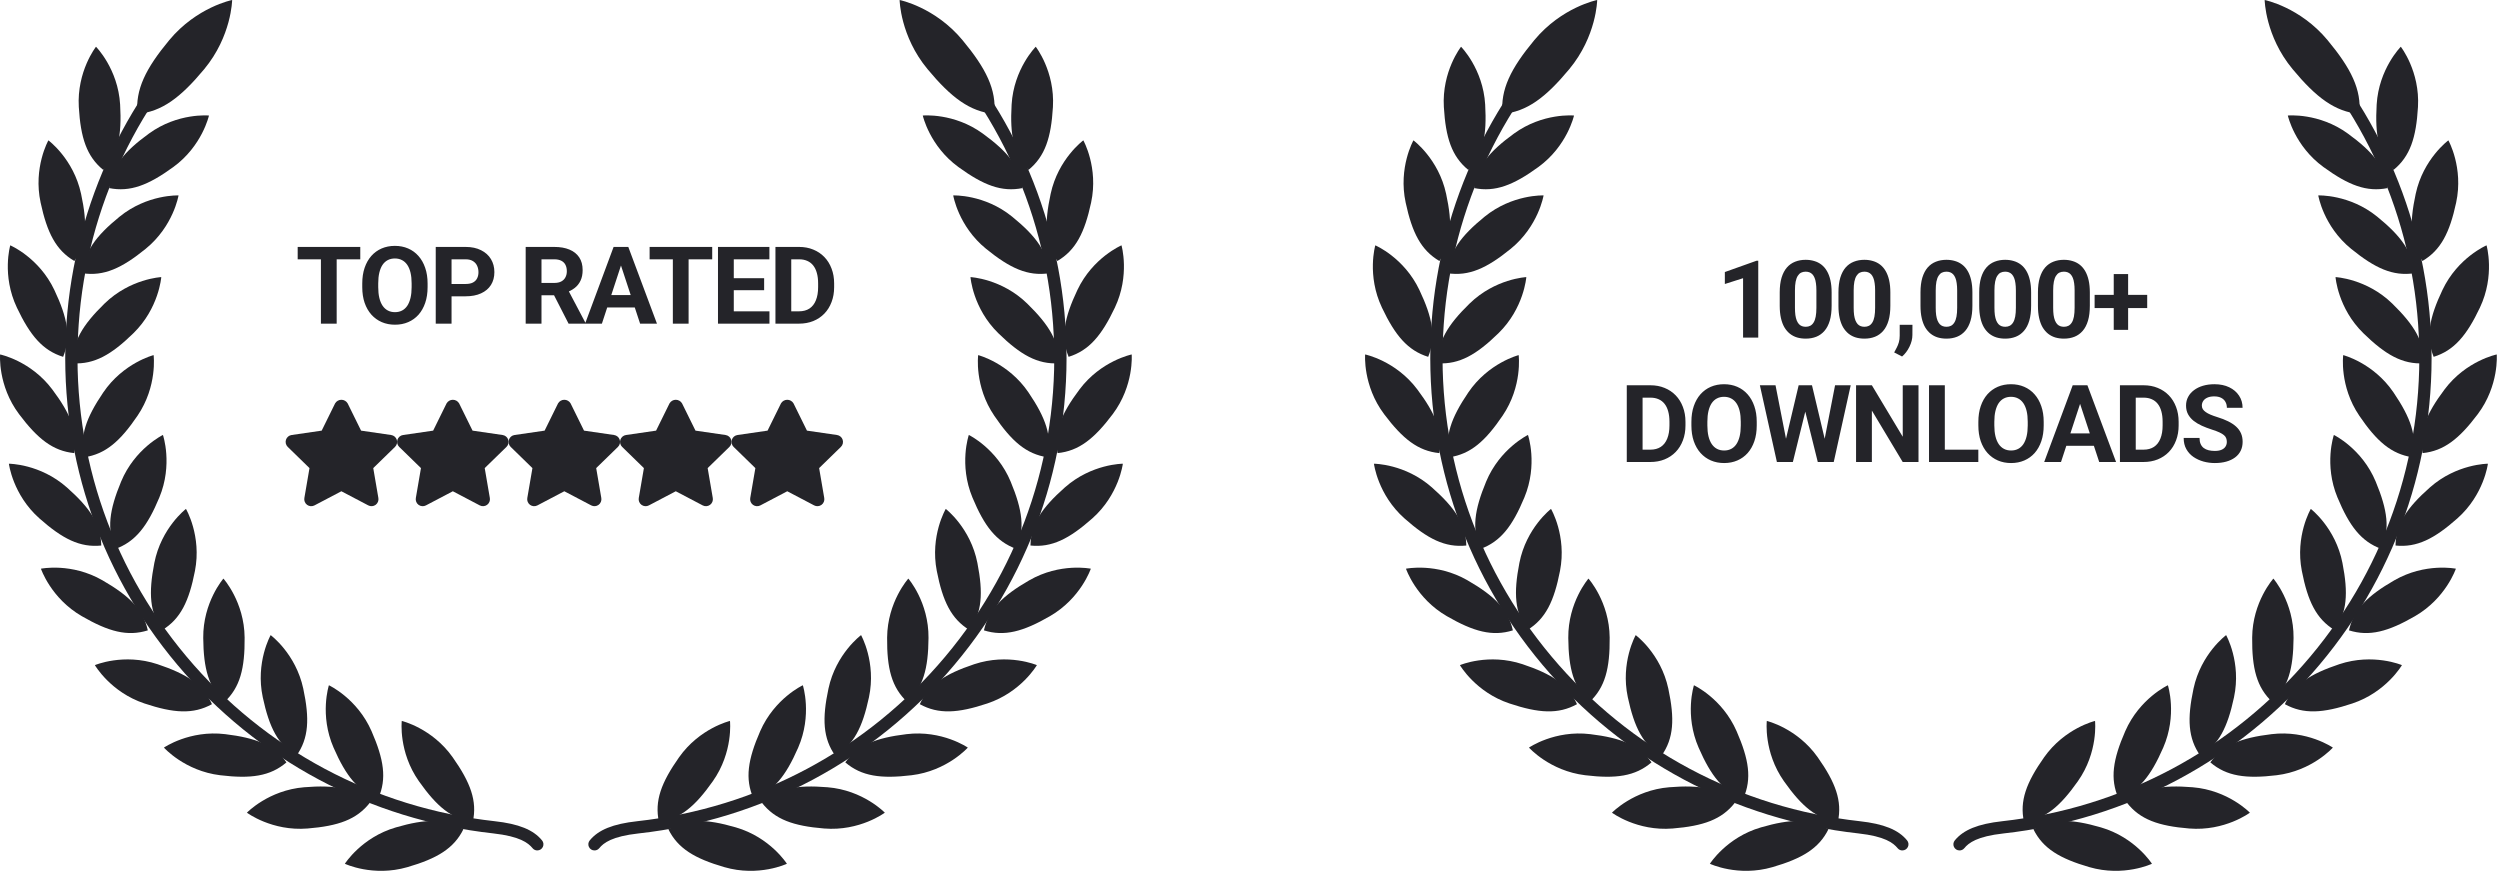 <svg width="422" height="147" viewBox="0 0 422 147" fill="none" xmlns="http://www.w3.org/2000/svg">
<path d="M56.831 41.682V54.632H54.171V41.682H56.831ZM60.815 41.682V43.772H50.249V41.682H60.815ZM72.178 47.855V48.468C72.178 49.453 72.044 50.336 71.777 51.119C71.511 51.901 71.134 52.568 70.648 53.12C70.162 53.665 69.581 54.083 68.905 54.374C68.235 54.664 67.49 54.81 66.672 54.81C65.86 54.81 65.116 54.664 64.44 54.374C63.77 54.083 63.189 53.665 62.697 53.12C62.205 52.568 61.822 51.901 61.549 51.119C61.283 50.336 61.149 49.453 61.149 48.468V47.855C61.149 46.864 61.283 45.981 61.549 45.204C61.816 44.422 62.193 43.755 62.679 43.203C63.171 42.652 63.752 42.231 64.422 41.94C65.098 41.65 65.842 41.504 66.654 41.504C67.473 41.504 68.217 41.65 68.887 41.94C69.563 42.231 70.144 42.652 70.63 43.203C71.122 43.755 71.502 44.422 71.769 45.204C72.041 45.981 72.178 46.864 72.178 47.855ZM69.483 48.468V47.837C69.483 47.149 69.421 46.544 69.296 46.023C69.171 45.501 68.988 45.062 68.745 44.706C68.501 44.35 68.205 44.084 67.855 43.906C67.505 43.722 67.105 43.63 66.654 43.63C66.204 43.63 65.804 43.722 65.454 43.906C65.11 44.084 64.816 44.35 64.573 44.706C64.336 45.062 64.155 45.501 64.031 46.023C63.906 46.544 63.844 47.149 63.844 47.837V48.468C63.844 49.15 63.906 49.755 64.031 50.283C64.155 50.804 64.339 51.246 64.582 51.608C64.825 51.964 65.122 52.233 65.472 52.417C65.822 52.601 66.222 52.693 66.672 52.693C67.123 52.693 67.523 52.601 67.873 52.417C68.223 52.233 68.516 51.964 68.754 51.608C68.991 51.246 69.171 50.804 69.296 50.283C69.421 49.755 69.483 49.15 69.483 48.468ZM78.595 50.016H75.296V47.935H78.595C79.105 47.935 79.52 47.852 79.84 47.686C80.16 47.514 80.395 47.277 80.543 46.974C80.691 46.672 80.765 46.331 80.765 45.951C80.765 45.566 80.691 45.207 80.543 44.875C80.395 44.543 80.16 44.276 79.84 44.075C79.52 43.873 79.105 43.772 78.595 43.772H76.221V54.632H73.552V41.682H78.595C79.609 41.682 80.478 41.866 81.201 42.234C81.93 42.595 82.488 43.096 82.873 43.737C83.258 44.377 83.451 45.109 83.451 45.934C83.451 46.77 83.258 47.493 82.873 48.104C82.488 48.714 81.93 49.186 81.201 49.518C80.478 49.85 79.609 50.016 78.595 50.016ZM88.735 41.682H93.565C94.555 41.682 95.406 41.831 96.117 42.127C96.835 42.423 97.386 42.862 97.772 43.443C98.157 44.024 98.35 44.739 98.35 45.587C98.35 46.28 98.231 46.876 97.994 47.374C97.763 47.867 97.433 48.279 97.007 48.611C96.586 48.937 96.091 49.198 95.521 49.393L94.676 49.838H90.478L90.461 47.757H93.582C94.051 47.757 94.439 47.674 94.748 47.508C95.056 47.342 95.287 47.111 95.441 46.814C95.601 46.518 95.681 46.174 95.681 45.782C95.681 45.367 95.604 45.009 95.45 44.706C95.296 44.404 95.062 44.173 94.748 44.013C94.433 43.852 94.039 43.772 93.565 43.772H91.403V54.632H88.735V41.682ZM95.975 54.632L93.022 48.86L95.841 48.842L98.83 54.507V54.632H95.975ZM105.123 43.897L101.601 54.632H98.764L103.575 41.682H105.381L105.123 43.897ZM108.049 54.632L104.518 43.897L104.233 41.682H106.057L110.895 54.632H108.049ZM107.889 49.811V51.901H101.049V49.811H107.889ZM116.236 41.682V54.632H113.577V41.682H116.236ZM120.221 41.682V43.772H109.655V41.682H120.221ZM129.885 52.551V54.632H122.992V52.551H129.885ZM123.863 41.682V54.632H121.195V41.682H123.863ZM128.986 46.956V48.984H122.992V46.956H128.986ZM129.876 41.682V43.772H122.992V41.682H129.876ZM134.87 54.632H132.051L132.069 52.551H134.87C135.57 52.551 136.16 52.394 136.64 52.079C137.12 51.759 137.482 51.294 137.725 50.683C137.974 50.072 138.099 49.334 138.099 48.468V47.837C138.099 47.173 138.028 46.589 137.885 46.085C137.749 45.581 137.544 45.157 137.272 44.813C136.999 44.469 136.664 44.211 136.267 44.039C135.869 43.861 135.413 43.772 134.897 43.772H131.997V41.682H134.897C135.763 41.682 136.554 41.831 137.272 42.127C137.995 42.417 138.62 42.836 139.148 43.381C139.676 43.926 140.082 44.579 140.367 45.338C140.657 46.091 140.802 46.93 140.802 47.855V48.468C140.802 49.387 140.657 50.226 140.367 50.985C140.082 51.744 139.676 52.397 139.148 52.942C138.626 53.482 138.001 53.9 137.272 54.196C136.548 54.487 135.748 54.632 134.87 54.632ZM133.563 41.682V54.632H130.895V41.682H133.563Z" fill="#242429"/>
<path d="M100.346 143.554C100.15 143.555 99.958 143.499 99.792 143.395C99.626 143.29 99.494 143.14 99.41 142.963C99.326 142.786 99.294 142.589 99.318 142.394C99.342 142.199 99.421 142.016 99.545 141.864C101.008 140.072 103.48 139.071 107.555 138.622C127.911 136.374 146.369 126.519 159.528 110.869C172.737 95.16 179.213 75.233 177.761 54.765C176.382 34.959 167.546 16.412 153.035 2.861C152.935 2.769 152.853 2.657 152.796 2.533C152.739 2.409 152.707 2.274 152.702 2.138C152.697 2.001 152.719 1.865 152.767 1.737C152.815 1.609 152.887 1.492 152.981 1.392C153.074 1.292 153.187 1.212 153.311 1.155C153.436 1.099 153.57 1.068 153.707 1.064C153.844 1.06 153.98 1.084 154.107 1.132C154.235 1.181 154.352 1.255 154.451 1.349C169.344 15.257 178.412 34.292 179.828 54.618C181.318 75.63 174.673 96.082 161.114 112.206C147.611 128.265 128.67 138.378 107.783 140.684C103.305 141.178 101.886 142.277 101.149 143.18C101.051 143.298 100.928 143.393 100.79 143.458C100.651 143.523 100.499 143.556 100.346 143.554Z" fill="#242429"/>
<path d="M90.698 143.555C90.544 143.555 90.392 143.521 90.254 143.455C90.115 143.389 89.992 143.293 89.895 143.174C89.159 142.273 87.739 141.175 83.262 140.678C62.373 138.372 43.439 128.259 29.93 112.2C16.372 96.076 9.721 75.624 11.217 54.613C12.633 34.287 21.7 15.253 36.593 1.346C36.692 1.252 36.809 1.178 36.937 1.129C37.064 1.08 37.2 1.057 37.337 1.061C37.474 1.065 37.608 1.096 37.733 1.152C37.857 1.208 37.97 1.289 38.063 1.388C38.157 1.488 38.229 1.605 38.277 1.733C38.325 1.861 38.347 1.998 38.342 2.134C38.337 2.271 38.305 2.405 38.248 2.529C38.191 2.654 38.109 2.765 38.009 2.858C23.498 16.409 14.663 34.956 13.283 54.761C11.832 75.233 18.307 95.16 31.516 110.866C44.675 126.515 63.137 136.37 83.489 138.618C87.564 139.067 90.036 140.068 91.499 141.861C91.623 142.012 91.702 142.196 91.726 142.391C91.75 142.585 91.718 142.783 91.634 142.96C91.55 143.137 91.418 143.287 91.252 143.391C91.086 143.496 90.894 143.551 90.698 143.551L90.698 143.555Z" fill="#242429"/>
<path d="M120.326 131.871C123.807 126.928 123.221 121.692 123.221 121.692C123.221 121.692 118.093 122.906 114.613 127.849C111.614 132.107 110.463 135.196 111.227 138.724C114.808 138.258 117.328 136.129 120.326 131.871Z" fill="#242429"/>
<path d="M124.211 139.663C130.018 141.349 132.829 145.804 132.829 145.804C132.829 145.804 128.067 148.063 122.261 146.371C117.26 144.918 114.432 143.225 112.826 139.991C115.919 138.122 119.21 138.209 124.211 139.663Z" fill="#242429"/>
<path d="M134.722 126.224C137.143 120.684 135.52 115.671 135.52 115.671C135.52 115.671 130.74 117.886 128.319 123.427C126.234 128.199 125.724 131.455 127.18 134.759C130.594 133.583 132.637 130.995 134.722 126.224Z" fill="#242429"/>
<path d="M139.685 132.887C145.712 133.378 149.358 137.181 149.358 137.181C149.358 137.181 145.144 140.343 139.117 139.851C133.927 139.429 130.816 138.335 128.595 135.488C131.252 133.04 134.494 132.464 139.685 132.887Z" fill="#242429"/>
<path d="M146.679 117.705C147.941 111.792 145.348 107.207 145.348 107.207C145.348 107.207 141.108 110.333 139.844 116.24C138.758 121.332 138.91 124.625 140.998 127.57C144.107 125.741 145.591 122.798 146.679 117.705Z" fill="#242429"/>
<path d="M153.025 123.924C159.028 123.199 163.367 126.194 163.367 126.194C163.367 126.194 159.871 130.134 153.868 130.86C148.698 131.485 145.428 131.037 142.686 128.691C144.789 125.761 147.855 124.548 153.025 123.924Z" fill="#242429"/>
<path d="M156.733 107.686C156.787 101.64 153.327 97.665 153.327 97.665C153.327 97.665 149.799 101.579 149.746 107.624C149.7 112.832 150.509 116.027 153.144 118.494C155.822 116.074 156.693 112.893 156.733 107.686Z" fill="#242429"/>
<path d="M164.446 112.119C170.183 110.207 175.026 112.274 175.026 112.274C175.026 112.274 172.39 116.835 166.653 118.747C161.713 120.394 158.424 120.609 155.264 118.866C156.745 115.568 159.505 113.772 164.446 112.119Z" fill="#242429"/>
<path d="M164.987 95.038C163.83 89.103 159.645 85.902 159.645 85.902C159.645 85.902 156.971 90.442 158.13 96.377C159.127 101.488 160.558 104.46 163.635 106.346C165.774 103.438 165.985 100.149 164.987 95.038Z" fill="#242429"/>
<path d="M173.732 97.963C178.97 94.941 184.131 95.996 184.131 95.996C184.131 95.996 182.461 100.989 177.223 104.014C172.713 106.617 169.533 107.486 166.088 106.405C166.878 102.882 169.221 100.564 173.732 97.963Z" fill="#242429"/>
<path d="M170.601 81.3C168.278 75.713 163.538 73.418 163.538 73.418C163.538 73.418 161.827 78.401 164.15 83.984C166.151 88.792 168.148 91.414 171.54 92.65C173.052 89.373 172.601 86.108 170.601 81.3Z" fill="#242429"/>
<path d="M179.742 82.284C184.268 78.275 189.537 78.275 189.537 78.275C189.537 78.275 188.901 83.505 184.374 87.514C180.476 90.967 177.534 92.454 173.943 92.086C174.011 88.477 175.842 85.736 179.742 82.284Z" fill="#242429"/>
<path d="M173.613 66.251C170.22 61.245 165.115 59.942 165.115 59.942C165.115 59.942 164.437 65.172 167.83 70.171C170.753 74.481 173.234 76.651 176.805 77.184C177.632 73.669 176.536 70.561 173.613 66.251Z" fill="#242429"/>
<path d="M182.233 65.72C185.866 60.886 191.03 59.831 191.03 59.831C191.03 59.831 191.455 65.083 187.821 69.917C184.692 74.078 182.107 76.127 178.515 76.484C177.859 72.935 179.106 69.883 182.233 65.72Z" fill="#242429"/>
<path d="M173.406 51.254C169.079 47.03 163.817 46.774 163.817 46.774C163.817 46.774 164.198 52.029 168.524 56.254C172.251 59.891 175.117 61.52 178.722 61.327C178.829 57.718 177.132 54.892 173.406 51.254Z" fill="#242429"/>
<path d="M181.87 48.941C184.462 43.474 189.308 41.413 189.308 41.413C189.308 41.413 190.775 46.473 188.184 51.936C185.953 56.64 183.831 59.163 180.382 60.234C179.028 56.886 179.636 53.647 181.87 48.941Z" fill="#242429"/>
<path d="M170.859 36.579C166.167 32.765 160.903 32.987 160.903 32.987C160.903 32.987 161.759 38.186 166.451 42.001C170.493 45.286 173.493 46.648 177.065 46.129C176.845 42.525 174.899 39.865 170.859 36.579Z" fill="#242429"/>
<path d="M177.349 32.725C178.62 26.814 182.865 23.691 182.865 23.691C182.865 23.691 185.451 28.28 184.179 34.191C183.084 39.282 181.596 42.223 178.484 44.057C176.4 41.108 176.253 37.817 177.349 32.725Z" fill="#242429"/>
<path d="M165.9 22.55C161.008 18.994 155.764 19.502 155.764 19.502C155.764 19.502 156.9 24.647 161.791 28.202C166.004 31.263 169.075 32.461 172.609 31.749C172.2 28.163 170.112 25.612 165.9 22.55Z" fill="#242429"/>
<path d="M170.761 17.656C171.117 11.621 174.834 7.889 174.834 7.889C174.834 7.889 178.09 12.032 177.734 18.068C177.427 23.265 176.405 26.399 173.609 28.683C171.103 26.087 170.455 22.855 170.761 17.656Z" fill="#242429"/>
<path d="M156.574 11.677C151.938 6.091 151.856 0 151.856 0C151.856 0 157.831 1.189 162.472 6.775C166.468 11.585 168.209 15.117 167.843 19.238C163.721 18.846 160.569 16.488 156.574 11.677Z" fill="#242429"/>
<path d="M70.713 131.871C67.232 126.928 67.818 121.692 67.818 121.692C67.818 121.692 72.945 122.906 76.427 127.849C79.425 132.107 80.576 135.196 79.811 138.724C76.231 138.258 73.717 136.129 70.713 131.871Z" fill="#242429"/>
<path d="M66.83 139.663C61.023 141.349 58.212 145.804 58.212 145.804C58.212 145.804 62.974 148.063 68.78 146.371C73.781 144.918 76.609 143.225 78.215 139.991C75.126 138.122 71.831 138.209 66.83 139.663Z" fill="#242429"/>
<path d="M56.316 126.224C53.895 120.684 55.518 115.671 55.518 115.671C55.518 115.671 60.298 117.886 62.719 123.427C64.804 128.199 65.314 131.455 63.858 134.759C60.444 133.583 58.402 130.995 56.316 126.224Z" fill="#242429"/>
<path d="M51.353 132.887C45.327 133.378 41.679 137.181 41.679 137.181C41.679 137.181 45.894 140.343 51.92 139.851C57.111 139.429 60.222 138.335 62.442 135.488C59.79 133.04 56.544 132.464 51.353 132.887Z" fill="#242429"/>
<path d="M44.356 117.705C43.094 111.792 45.687 107.207 45.687 107.207C45.687 107.207 49.927 110.333 51.191 116.24C52.278 121.332 52.125 124.625 50.037 127.57C46.934 125.741 45.449 122.798 44.356 117.705Z" fill="#242429"/>
<path d="M38.013 123.924C32.01 123.199 27.671 126.194 27.671 126.194C27.671 126.194 31.167 130.134 37.171 130.86C42.34 131.485 45.611 131.037 48.352 128.691C46.249 125.761 43.183 124.548 38.013 123.924Z" fill="#242429"/>
<path d="M34.306 107.686C34.252 101.64 37.712 97.665 37.712 97.665C37.712 97.665 41.24 101.579 41.293 107.624C41.338 112.832 40.53 116.027 37.895 118.494C35.216 116.074 34.352 112.893 34.306 107.686Z" fill="#242429"/>
<path d="M26.593 112.119C20.858 110.207 16.014 112.274 16.014 112.274C16.014 112.274 18.65 116.835 24.386 118.747C29.326 120.394 32.616 120.609 35.776 118.866C34.294 115.568 31.534 113.772 26.593 112.119Z" fill="#242429"/>
<path d="M26.049 95.038C27.208 89.103 31.391 85.902 31.391 85.902C31.391 85.902 34.066 90.442 32.907 96.377C31.91 101.488 30.478 104.46 27.402 106.346C25.264 103.438 25.054 100.149 26.049 95.038Z" fill="#242429"/>
<path d="M17.307 97.963C12.07 94.941 6.908 95.996 6.908 95.996C6.908 95.996 8.578 100.989 13.816 104.014C18.326 106.617 21.506 107.486 24.952 106.405C24.162 102.882 21.819 100.564 17.307 97.963Z" fill="#242429"/>
<path d="M20.44 81.3C22.763 75.713 27.503 73.418 27.503 73.418C27.503 73.418 29.214 78.401 26.891 83.984C24.891 88.792 22.894 91.414 19.501 92.65C17.988 89.373 18.442 86.108 20.44 81.3Z" fill="#242429"/>
<path d="M11.296 82.284C6.77 78.275 1.501 78.275 1.501 78.275C1.501 78.275 2.137 83.505 6.664 87.514C10.562 90.967 13.504 92.454 17.095 92.086C17.027 88.477 15.195 85.736 11.296 82.284Z" fill="#242429"/>
<path d="M17.427 66.251C20.819 61.245 25.93 59.942 25.93 59.942C25.93 59.942 26.609 65.172 23.215 70.171C20.292 74.481 17.811 76.651 14.24 77.184C13.408 73.669 14.504 70.561 17.427 66.251Z" fill="#242429"/>
<path d="M8.812 65.72C5.179 60.886 0.015 59.831 0.015 59.831C0.015 59.831 -0.409 65.083 3.225 69.917C6.352 74.078 8.937 76.127 12.529 76.484C13.181 72.935 11.934 69.883 8.812 65.72Z" fill="#242429"/>
<path d="M17.632 51.254C21.959 47.03 27.222 46.774 27.222 46.774C27.222 46.774 26.84 52.029 22.514 56.254C18.788 59.891 15.922 61.52 12.316 61.327C12.209 57.718 13.907 54.892 17.632 51.254Z" fill="#242429"/>
<path d="M9.169 48.941C6.578 43.474 1.731 41.413 1.731 41.413C1.731 41.413 0.264 46.473 2.856 51.936C5.087 56.64 7.209 59.163 10.657 60.234C12.011 56.886 11.4 53.647 9.169 48.941Z" fill="#242429"/>
<path d="M20.18 36.579C24.872 32.765 30.136 32.987 30.136 32.987C30.136 32.987 29.28 38.186 24.589 42.001C20.548 45.286 17.546 46.648 13.974 46.129C14.194 42.525 16.14 39.865 20.18 36.579Z" fill="#242429"/>
<path d="M13.686 32.725C12.414 26.814 8.169 23.691 8.169 23.691C8.169 23.691 5.582 28.28 6.854 34.191C7.949 39.282 9.438 42.223 12.55 44.057C14.637 41.108 14.786 37.817 13.686 32.725Z" fill="#242429"/>
<path d="M25.138 22.55C30.03 18.994 35.273 19.502 35.273 19.502C35.273 19.502 34.138 24.647 29.246 28.202C25.033 31.263 21.963 32.461 18.423 31.749C18.837 28.163 20.925 25.612 25.138 22.55Z" fill="#242429"/>
<path d="M20.278 17.656C19.922 11.621 16.204 7.889 16.204 7.889C16.204 7.889 12.948 12.032 13.303 18.068C13.609 23.265 14.632 26.399 17.428 28.683C19.936 26.087 20.58 22.855 20.278 17.656Z" fill="#242429"/>
<path d="M34.469 11.677C39.105 6.091 39.186 0 39.186 0C39.186 0 33.211 1.189 28.57 6.775C24.574 11.585 22.833 15.117 23.2 19.238C27.319 18.846 30.472 16.488 34.469 11.677Z" fill="#242429"/>
<g clip-path="url(#clip0_548_11692)">
<path d="M66.026 73.429L60.949 72.69L58.683 68.091C58.575 67.906 58.42 67.752 58.235 67.645C58.049 67.538 57.839 67.482 57.624 67.482C57.41 67.482 57.199 67.538 57.014 67.645C56.828 67.752 56.673 67.906 56.566 68.091L54.3 72.691L49.223 73.429C49.005 73.46 48.801 73.551 48.633 73.693C48.465 73.834 48.34 74.02 48.272 74.228C48.204 74.437 48.196 74.661 48.248 74.874C48.301 75.088 48.412 75.282 48.569 75.435L52.242 79.016L51.375 84.073C51.338 84.289 51.362 84.511 51.445 84.715C51.528 84.918 51.665 85.094 51.843 85.223C52.02 85.352 52.23 85.428 52.449 85.444C52.668 85.46 52.887 85.414 53.081 85.312L57.624 82.924L62.165 85.31C62.359 85.412 62.578 85.458 62.797 85.442C63.016 85.426 63.226 85.349 63.403 85.221C63.581 85.091 63.719 84.915 63.801 84.712C63.884 84.509 63.908 84.287 63.871 84.07L63.005 79.014L66.68 75.435C66.836 75.282 66.947 75.088 67 74.875C67.052 74.662 67.044 74.439 66.976 74.23C66.909 74.022 66.784 73.836 66.616 73.695C66.449 73.553 66.245 73.462 66.028 73.43L66.026 73.429Z" fill="#242429"/>
</g>
<g clip-path="url(#clip1_548_11692)">
<path d="M84.841 73.429L79.765 72.69L77.499 68.091C77.391 67.906 77.237 67.752 77.051 67.645C76.865 67.538 76.654 67.482 76.44 67.482C76.226 67.482 76.015 67.538 75.83 67.645C75.644 67.752 75.49 67.906 75.382 68.091L73.116 72.691L68.039 73.429C67.821 73.46 67.617 73.551 67.449 73.693C67.281 73.834 67.156 74.02 67.088 74.228C67.02 74.437 67.011 74.661 67.064 74.874C67.117 75.088 67.228 75.282 67.385 75.435L71.058 79.016L70.191 84.073C70.154 84.289 70.178 84.511 70.261 84.715C70.343 84.918 70.481 85.094 70.659 85.223C70.836 85.352 71.046 85.428 71.265 85.444C71.484 85.46 71.703 85.414 71.897 85.312L76.44 82.924L80.981 85.31C81.175 85.412 81.394 85.458 81.613 85.442C81.832 85.426 82.042 85.349 82.219 85.221C82.397 85.091 82.535 84.915 82.617 84.712C82.7 84.509 82.724 84.287 82.687 84.07L81.82 79.014L85.495 75.435C85.652 75.282 85.763 75.088 85.816 74.875C85.868 74.662 85.86 74.439 85.792 74.23C85.725 74.022 85.6 73.836 85.432 73.695C85.265 73.553 85.061 73.462 84.844 73.43L84.841 73.429Z" fill="#242429"/>
</g>
<g clip-path="url(#clip2_548_11692)">
<path d="M103.658 73.429L98.581 72.69L96.315 68.091C96.207 67.906 96.053 67.752 95.867 67.645C95.681 67.538 95.471 67.482 95.256 67.482C95.042 67.482 94.832 67.538 94.646 67.645C94.46 67.752 94.306 67.906 94.198 68.091L91.932 72.691L86.855 73.429C86.638 73.46 86.433 73.551 86.265 73.693C86.097 73.834 85.972 74.02 85.904 74.228C85.836 74.437 85.828 74.661 85.88 74.874C85.933 75.088 86.044 75.282 86.201 75.435L89.874 79.016L89.007 84.073C88.97 84.289 88.994 84.511 89.077 84.715C89.16 84.918 89.297 85.094 89.475 85.223C89.653 85.352 89.863 85.428 90.082 85.444C90.3 85.46 90.519 85.414 90.713 85.312L95.256 82.924L99.797 85.31C99.991 85.412 100.21 85.458 100.429 85.442C100.648 85.426 100.858 85.349 101.035 85.221C101.213 85.091 101.351 84.915 101.433 84.712C101.516 84.509 101.54 84.287 101.503 84.07L100.637 79.014L104.312 75.435C104.468 75.282 104.579 75.088 104.632 74.875C104.684 74.662 104.676 74.439 104.608 74.23C104.541 74.022 104.416 73.836 104.248 73.695C104.081 73.553 103.877 73.462 103.66 73.43L103.658 73.429Z" fill="#242429"/>
</g>
<g clip-path="url(#clip3_548_11692)">
<path d="M122.474 73.429L117.397 72.69L115.131 68.091C115.023 67.906 114.869 67.752 114.683 67.645C114.497 67.538 114.287 67.482 114.072 67.482C113.858 67.482 113.648 67.538 113.462 67.645C113.276 67.752 113.122 67.906 113.014 68.091L110.748 72.691L105.671 73.429C105.454 73.46 105.249 73.551 105.081 73.693C104.913 73.834 104.788 74.02 104.72 74.228C104.652 74.437 104.644 74.661 104.696 74.874C104.749 75.088 104.86 75.282 105.017 75.435L108.69 79.016L107.823 84.073C107.786 84.289 107.81 84.511 107.893 84.715C107.976 84.918 108.114 85.094 108.291 85.223C108.469 85.352 108.679 85.428 108.898 85.444C109.116 85.46 109.335 85.414 109.529 85.312L114.072 82.924L118.613 85.31C118.807 85.412 119.026 85.458 119.245 85.442C119.464 85.426 119.674 85.349 119.851 85.221C120.029 85.091 120.167 84.915 120.249 84.712C120.332 84.509 120.356 84.287 120.319 84.07L119.453 79.014L123.128 75.435C123.284 75.282 123.395 75.088 123.448 74.875C123.5 74.662 123.492 74.439 123.424 74.23C123.357 74.022 123.232 73.836 123.064 73.695C122.897 73.553 122.693 73.462 122.476 73.43L122.474 73.429Z" fill="#242429"/>
</g>
<g clip-path="url(#clip4_548_11692)">
<path d="M141.29 73.429L136.213 72.69L133.947 68.091C133.839 67.906 133.685 67.752 133.499 67.645C133.313 67.538 133.103 67.482 132.889 67.482C132.674 67.482 132.464 67.538 132.278 67.645C132.092 67.752 131.938 67.906 131.83 68.091L129.564 72.691L124.487 73.429C124.27 73.46 124.065 73.551 123.897 73.693C123.729 73.834 123.604 74.02 123.536 74.228C123.468 74.437 123.46 74.661 123.512 74.874C123.565 75.088 123.676 75.282 123.833 75.435L127.506 79.016L126.639 84.073C126.602 84.289 126.626 84.511 126.709 84.715C126.792 84.918 126.93 85.094 127.107 85.223C127.285 85.352 127.495 85.428 127.714 85.444C127.933 85.46 128.151 85.414 128.346 85.312L132.889 82.924L137.429 85.31C137.623 85.412 137.842 85.458 138.061 85.442C138.28 85.426 138.49 85.349 138.667 85.221C138.845 85.091 138.983 84.915 139.066 84.712C139.148 84.509 139.173 84.287 139.135 84.07L138.269 79.014L141.944 75.435C142.101 75.282 142.212 75.088 142.264 74.875C142.316 74.662 142.308 74.439 142.241 74.23C142.173 74.022 142.048 73.836 141.881 73.695C141.713 73.553 141.509 73.462 141.292 73.43L141.29 73.429Z" fill="#242429"/>
</g>
<path d="M296.793 44.008V56.984H294.231V46.96L291.154 47.939V45.92L296.517 44.008H296.793ZM309.178 49.371V51.612C309.178 52.584 309.074 53.423 308.867 54.129C308.659 54.829 308.36 55.404 307.968 55.854C307.583 56.299 307.123 56.628 306.59 56.842C306.056 57.055 305.463 57.162 304.811 57.162C304.289 57.162 303.803 57.096 303.352 56.966C302.902 56.83 302.496 56.619 302.134 56.335C301.778 56.05 301.47 55.691 301.209 55.258C300.954 54.82 300.758 54.298 300.622 53.693C300.486 53.088 300.417 52.395 300.417 51.612V49.371C300.417 48.398 300.521 47.565 300.729 46.871C300.942 46.172 301.242 45.6 301.627 45.155C302.018 44.71 302.481 44.384 303.014 44.177C303.548 43.963 304.141 43.856 304.793 43.856C305.315 43.856 305.798 43.925 306.243 44.061C306.694 44.191 307.1 44.396 307.461 44.675C307.823 44.953 308.131 45.312 308.386 45.751C308.641 46.184 308.837 46.703 308.973 47.307C309.11 47.906 309.178 48.594 309.178 49.371ZM306.608 51.95V49.024C306.608 48.555 306.581 48.146 306.528 47.797C306.48 47.447 306.406 47.15 306.305 46.907C306.204 46.658 306.08 46.456 305.932 46.302C305.783 46.148 305.614 46.035 305.425 45.964C305.235 45.893 305.025 45.858 304.793 45.858C304.503 45.858 304.245 45.914 304.019 46.027C303.8 46.139 303.613 46.32 303.459 46.569C303.305 46.812 303.186 47.138 303.103 47.547C303.026 47.951 302.988 48.443 302.988 49.024V51.95C302.988 52.418 303.012 52.83 303.059 53.186C303.112 53.542 303.189 53.847 303.29 54.102C303.397 54.351 303.521 54.556 303.664 54.716C303.812 54.87 303.981 54.983 304.171 55.054C304.366 55.125 304.58 55.161 304.811 55.161C305.096 55.161 305.348 55.104 305.567 54.992C305.792 54.873 305.982 54.689 306.136 54.44C306.296 54.185 306.415 53.853 306.492 53.444C306.569 53.035 306.608 52.537 306.608 51.95ZM319.091 49.371V51.612C319.091 52.584 318.987 53.423 318.779 54.129C318.572 54.829 318.273 55.404 317.881 55.854C317.496 56.299 317.036 56.628 316.503 56.842C315.969 57.055 315.376 57.162 314.724 57.162C314.202 57.162 313.716 57.096 313.265 56.966C312.815 56.83 312.408 56.619 312.047 56.335C311.691 56.05 311.383 55.691 311.122 55.258C310.867 54.82 310.671 54.298 310.535 53.693C310.398 53.088 310.33 52.395 310.33 51.612V49.371C310.33 48.398 310.434 47.565 310.642 46.871C310.855 46.172 311.154 45.6 311.54 45.155C311.931 44.71 312.394 44.384 312.927 44.177C313.461 43.963 314.054 43.856 314.706 43.856C315.228 43.856 315.711 43.925 316.156 44.061C316.606 44.191 317.013 44.396 317.374 44.675C317.736 44.953 318.044 45.312 318.299 45.751C318.554 46.184 318.75 46.703 318.886 47.307C319.023 47.906 319.091 48.594 319.091 49.371ZM316.52 51.95V49.024C316.52 48.555 316.494 48.146 316.44 47.797C316.393 47.447 316.319 47.15 316.218 46.907C316.117 46.658 315.993 46.456 315.845 46.302C315.696 46.148 315.527 46.035 315.338 45.964C315.148 45.893 314.937 45.858 314.706 45.858C314.416 45.858 314.158 45.914 313.932 46.027C313.713 46.139 313.526 46.32 313.372 46.569C313.218 46.812 313.099 47.138 313.016 47.547C312.939 47.951 312.901 48.443 312.901 49.024V51.95C312.901 52.418 312.924 52.83 312.972 53.186C313.025 53.542 313.102 53.847 313.203 54.102C313.31 54.351 313.434 54.556 313.577 54.716C313.725 54.87 313.894 54.983 314.084 55.054C314.279 55.125 314.493 55.161 314.724 55.161C315.008 55.161 315.26 55.104 315.48 54.992C315.705 54.873 315.895 54.689 316.049 54.44C316.209 54.185 316.328 53.853 316.405 53.444C316.482 53.035 316.52 52.537 316.52 51.95ZM322.822 54.823L322.813 56.539C322.813 57.197 322.647 57.861 322.315 58.531C321.989 59.201 321.574 59.75 321.07 60.177L319.736 59.492C319.884 59.219 320.03 58.947 320.172 58.674C320.314 58.401 320.433 58.102 320.528 57.775C320.623 57.449 320.67 57.079 320.67 56.664V54.823H322.822ZM332.94 49.371V51.612C332.94 52.584 332.836 53.423 332.628 54.129C332.421 54.829 332.121 55.404 331.73 55.854C331.345 56.299 330.885 56.628 330.352 56.842C329.818 57.055 329.225 57.162 328.573 57.162C328.051 57.162 327.565 57.096 327.114 56.966C326.664 56.83 326.257 56.619 325.896 56.335C325.54 56.05 325.232 55.691 324.971 55.258C324.716 54.82 324.52 54.298 324.384 53.693C324.247 53.088 324.179 52.395 324.179 51.612V49.371C324.179 48.398 324.283 47.565 324.49 46.871C324.704 46.172 325.003 45.6 325.389 45.155C325.78 44.71 326.243 44.384 326.776 44.177C327.31 43.963 327.903 43.856 328.555 43.856C329.077 43.856 329.56 43.925 330.005 44.061C330.455 44.191 330.861 44.396 331.223 44.675C331.585 44.953 331.893 45.312 332.148 45.751C332.403 46.184 332.599 46.703 332.735 47.307C332.872 47.906 332.94 48.594 332.94 49.371ZM330.369 51.95V49.024C330.369 48.555 330.343 48.146 330.289 47.797C330.242 47.447 330.168 47.15 330.067 46.907C329.966 46.658 329.842 46.456 329.693 46.302C329.545 46.148 329.376 46.035 329.186 45.964C328.997 45.893 328.786 45.858 328.555 45.858C328.264 45.858 328.007 45.914 327.781 46.027C327.562 46.139 327.375 46.32 327.221 46.569C327.067 46.812 326.948 47.138 326.865 47.547C326.788 47.951 326.75 48.443 326.75 49.024V51.95C326.75 52.418 326.773 52.83 326.821 53.186C326.874 53.542 326.951 53.847 327.052 54.102C327.159 54.351 327.283 54.556 327.425 54.716C327.574 54.87 327.743 54.983 327.932 55.054C328.128 55.125 328.342 55.161 328.573 55.161C328.857 55.161 329.109 55.104 329.329 54.992C329.554 54.873 329.744 54.689 329.898 54.44C330.058 54.185 330.177 53.853 330.254 53.444C330.331 53.035 330.369 52.537 330.369 51.95ZM342.853 49.371V51.612C342.853 52.584 342.749 53.423 342.541 54.129C342.334 54.829 342.034 55.404 341.643 55.854C341.258 56.299 340.798 56.628 340.264 56.842C339.731 57.055 339.138 57.162 338.486 57.162C337.964 57.162 337.478 57.096 337.027 56.966C336.576 56.83 336.17 56.619 335.809 56.335C335.453 56.05 335.144 55.691 334.884 55.258C334.629 54.82 334.433 54.298 334.297 53.693C334.16 53.088 334.092 52.395 334.092 51.612V49.371C334.092 48.398 334.196 47.565 334.403 46.871C334.617 46.172 334.916 45.6 335.302 45.155C335.693 44.71 336.155 44.384 336.689 44.177C337.223 43.963 337.816 43.856 338.468 43.856C338.99 43.856 339.473 43.925 339.918 44.061C340.368 44.191 340.774 44.396 341.136 44.675C341.498 44.953 341.806 45.312 342.061 45.751C342.316 46.184 342.512 46.703 342.648 47.307C342.784 47.906 342.853 48.594 342.853 49.371ZM340.282 51.95V49.024C340.282 48.555 340.255 48.146 340.202 47.797C340.155 47.447 340.081 47.15 339.98 46.907C339.879 46.658 339.754 46.456 339.606 46.302C339.458 46.148 339.289 46.035 339.099 45.964C338.91 45.893 338.699 45.858 338.468 45.858C338.177 45.858 337.919 45.914 337.694 46.027C337.475 46.139 337.288 46.32 337.134 46.569C336.98 46.812 336.861 47.138 336.778 47.547C336.701 47.951 336.662 48.443 336.662 49.024V51.95C336.662 52.418 336.686 52.83 336.733 53.186C336.787 53.542 336.864 53.847 336.965 54.102C337.071 54.351 337.196 54.556 337.338 54.716C337.487 54.87 337.655 54.983 337.845 55.054C338.041 55.125 338.254 55.161 338.486 55.161C338.77 55.161 339.022 55.104 339.242 54.992C339.467 54.873 339.657 54.689 339.811 54.44C339.971 54.185 340.089 53.853 340.167 53.444C340.244 53.035 340.282 52.537 340.282 51.95ZM352.765 49.371V51.612C352.765 52.584 352.662 53.423 352.454 54.129C352.247 54.829 351.947 55.404 351.556 55.854C351.17 56.299 350.711 56.628 350.177 56.842C349.644 57.055 349.051 57.162 348.398 57.162C347.877 57.162 347.39 57.096 346.94 56.966C346.489 56.83 346.083 56.619 345.721 56.335C345.366 56.05 345.057 55.691 344.796 55.258C344.541 54.82 344.346 54.298 344.209 53.693C344.073 53.088 344.005 52.395 344.005 51.612V49.371C344.005 48.398 344.109 47.565 344.316 46.871C344.53 46.172 344.829 45.6 345.214 45.155C345.606 44.71 346.068 44.384 346.602 44.177C347.135 43.963 347.728 43.856 348.381 43.856C348.902 43.856 349.386 43.925 349.83 44.061C350.281 44.191 350.687 44.396 351.049 44.675C351.41 44.953 351.719 45.312 351.974 45.751C352.229 46.184 352.424 46.703 352.561 47.307C352.697 47.906 352.765 48.594 352.765 49.371ZM350.195 51.95V49.024C350.195 48.555 350.168 48.146 350.115 47.797C350.067 47.447 349.993 47.15 349.893 46.907C349.792 46.658 349.667 46.456 349.519 46.302C349.371 46.148 349.202 46.035 349.012 45.964C348.822 45.893 348.612 45.858 348.381 45.858C348.09 45.858 347.832 45.914 347.607 46.027C347.387 46.139 347.201 46.32 347.047 46.569C346.892 46.812 346.774 47.138 346.691 47.547C346.614 47.951 346.575 48.443 346.575 49.024V51.95C346.575 52.418 346.599 52.83 346.646 53.186C346.7 53.542 346.777 53.847 346.878 54.102C346.984 54.351 347.109 54.556 347.251 54.716C347.399 54.87 347.568 54.983 347.758 55.054C347.954 55.125 348.167 55.161 348.398 55.161C348.683 55.161 348.935 55.104 349.154 54.992C349.38 54.873 349.569 54.689 349.724 54.44C349.884 54.185 350.002 53.853 350.079 53.444C350.156 53.035 350.195 52.537 350.195 51.95ZM362.447 49.771V52.003H353.571V49.771H362.447ZM359.227 46.258V55.685H356.799V46.258H359.227ZM278.575 77.984H275.756L275.774 75.903H278.575C279.275 75.903 279.865 75.746 280.345 75.431C280.826 75.111 281.187 74.646 281.43 74.035C281.679 73.424 281.804 72.686 281.804 71.82V71.189C281.804 70.525 281.733 69.941 281.59 69.437C281.454 68.933 281.25 68.509 280.977 68.165C280.704 67.821 280.369 67.563 279.972 67.391C279.574 67.213 279.118 67.124 278.602 67.124H275.703V65.034H278.602C279.468 65.034 280.259 65.183 280.977 65.479C281.7 65.77 282.326 66.188 282.853 66.733C283.381 67.279 283.787 67.931 284.072 68.69C284.362 69.443 284.508 70.282 284.508 71.207V71.82C284.508 72.739 284.362 73.578 284.072 74.337C283.787 75.096 283.381 75.749 282.853 76.294C282.332 76.834 281.706 77.252 280.977 77.548C280.253 77.839 279.453 77.984 278.575 77.984ZM277.268 65.034V77.984H274.6V65.034H277.268ZM296.537 71.207V71.82C296.537 72.805 296.404 73.688 296.137 74.471C295.87 75.254 295.494 75.921 295.007 76.472C294.521 77.017 293.94 77.435 293.264 77.726C292.594 78.016 291.85 78.162 291.032 78.162C290.22 78.162 289.475 78.016 288.8 77.726C288.129 77.435 287.548 77.017 287.056 76.472C286.564 75.921 286.182 75.254 285.909 74.471C285.642 73.688 285.509 72.805 285.509 71.82V71.207C285.509 70.216 285.642 69.333 285.909 68.556C286.176 67.774 286.552 67.107 287.039 66.555C287.531 66.004 288.112 65.583 288.782 65.292C289.458 65.002 290.202 64.856 291.014 64.856C291.832 64.856 292.576 65.002 293.246 65.292C293.922 65.583 294.503 66.004 294.99 66.555C295.482 67.107 295.861 67.774 296.128 68.556C296.401 69.333 296.537 70.216 296.537 71.207ZM293.842 71.82V71.189C293.842 70.501 293.78 69.896 293.656 69.375C293.531 68.853 293.347 68.414 293.104 68.058C292.861 67.703 292.565 67.436 292.215 67.258C291.865 67.074 291.465 66.982 291.014 66.982C290.563 66.982 290.163 67.074 289.813 67.258C289.47 67.436 289.176 67.703 288.933 68.058C288.696 68.414 288.515 68.853 288.39 69.375C288.266 69.896 288.204 70.501 288.204 71.189V71.82C288.204 72.502 288.266 73.107 288.39 73.635C288.515 74.156 288.699 74.598 288.942 74.96C289.185 75.316 289.481 75.585 289.831 75.769C290.181 75.953 290.581 76.045 291.032 76.045C291.483 76.045 291.883 75.953 292.233 75.769C292.582 75.585 292.876 75.316 293.113 74.96C293.35 74.598 293.531 74.156 293.656 73.635C293.78 73.107 293.842 72.502 293.842 71.82ZM301.034 75.929L303.613 65.034H305.054L305.383 66.849L302.635 77.984H301.087L301.034 75.929ZM299.708 65.034L301.843 75.929L301.665 77.984H299.94L297.067 65.034H299.708ZM307.651 75.885L309.759 65.034H312.4L309.536 77.984H307.811L307.651 75.885ZM305.863 65.034L308.46 75.974L308.389 77.984H306.841L304.075 66.84L304.431 65.034H305.863ZM323.843 65.034V77.984H321.174L315.972 69.303V77.984H313.303V65.034H315.972L321.183 73.724V65.034H323.843ZM333.942 75.903V77.984H327.423V75.903H333.942ZM328.286 65.034V77.984H325.618V65.034H328.286ZM344.976 71.207V71.82C344.976 72.805 344.842 73.688 344.575 74.471C344.309 75.254 343.932 75.921 343.446 76.472C342.96 77.017 342.379 77.435 341.703 77.726C341.033 78.016 340.289 78.162 339.47 78.162C338.658 78.162 337.914 78.016 337.238 77.726C336.568 77.435 335.987 77.017 335.495 76.472C335.003 75.921 334.62 75.254 334.347 74.471C334.081 73.688 333.947 72.805 333.947 71.82V71.207C333.947 70.216 334.081 69.333 334.347 68.556C334.614 67.774 334.991 67.107 335.477 66.555C335.969 66.004 336.55 65.583 337.22 65.292C337.896 65.002 338.64 64.856 339.453 64.856C340.271 64.856 341.015 65.002 341.685 65.292C342.361 65.583 342.942 66.004 343.428 66.555C343.92 67.107 344.3 67.774 344.567 68.556C344.839 69.333 344.976 70.216 344.976 71.207ZM342.281 71.82V71.189C342.281 70.501 342.219 69.896 342.094 69.375C341.97 68.853 341.786 68.414 341.543 68.058C341.3 67.703 341.003 67.436 340.653 67.258C340.303 67.074 339.903 66.982 339.453 66.982C339.002 66.982 338.602 67.074 338.252 67.258C337.908 67.436 337.614 67.703 337.371 68.058C337.134 68.414 336.953 68.853 336.829 69.375C336.704 69.896 336.642 70.501 336.642 71.189V71.82C336.642 72.502 336.704 73.107 336.829 73.635C336.953 74.156 337.137 74.598 337.38 74.96C337.623 75.316 337.92 75.585 338.27 75.769C338.619 75.953 339.02 76.045 339.47 76.045C339.921 76.045 340.321 75.953 340.671 75.769C341.021 75.585 341.314 75.316 341.552 74.96C341.789 74.598 341.97 74.156 342.094 73.635C342.219 73.107 342.281 72.502 342.281 71.82ZM351.42 67.249L347.898 77.984H345.061L349.872 65.034H351.678L351.42 67.249ZM354.346 77.984L350.815 67.249L350.53 65.034H352.354L357.192 77.984H354.346ZM354.186 73.163V75.254H347.346V73.163H354.186ZM361.822 77.984H359.002L359.02 75.903H361.822C362.521 75.903 363.111 75.746 363.592 75.431C364.072 75.111 364.434 74.646 364.677 74.035C364.926 73.424 365.05 72.686 365.05 71.82V71.189C365.05 70.525 364.979 69.941 364.837 69.437C364.7 68.933 364.496 68.509 364.223 68.165C363.95 67.821 363.615 67.563 363.218 67.391C362.821 67.213 362.364 67.124 361.849 67.124H358.949V65.034H361.849C362.714 65.034 363.506 65.183 364.223 65.479C364.947 65.77 365.572 66.188 366.1 66.733C366.628 67.279 367.034 67.931 367.318 68.69C367.609 69.443 367.754 70.282 367.754 71.207V71.82C367.754 72.739 367.609 73.578 367.318 74.337C367.034 75.096 366.628 75.749 366.1 76.294C365.578 76.834 364.952 77.252 364.223 77.548C363.5 77.839 362.699 77.984 361.822 77.984ZM360.514 65.034V77.984H357.846V65.034H360.514ZM375.888 74.595C375.888 74.364 375.853 74.156 375.781 73.973C375.716 73.783 375.592 73.611 375.408 73.457C375.224 73.297 374.966 73.14 374.634 72.986C374.302 72.831 373.872 72.671 373.344 72.505C372.757 72.316 372.2 72.102 371.672 71.865C371.151 71.628 370.688 71.352 370.285 71.038C369.888 70.718 369.573 70.347 369.342 69.926C369.117 69.505 369.004 69.016 369.004 68.459C369.004 67.919 369.123 67.43 369.36 66.991C369.597 66.546 369.929 66.167 370.356 65.853C370.783 65.532 371.287 65.286 371.868 65.114C372.455 64.942 373.098 64.856 373.798 64.856C374.753 64.856 375.586 65.028 376.297 65.372C377.009 65.716 377.56 66.188 377.951 66.786C378.349 67.385 378.547 68.07 378.547 68.841H375.897C375.897 68.462 375.817 68.129 375.657 67.845C375.503 67.554 375.266 67.326 374.945 67.16C374.631 66.994 374.234 66.911 373.754 66.911C373.291 66.911 372.906 66.982 372.597 67.124C372.289 67.261 372.058 67.448 371.904 67.685C371.749 67.916 371.672 68.177 371.672 68.467C371.672 68.687 371.726 68.885 371.832 69.063C371.945 69.241 372.111 69.407 372.331 69.561C372.55 69.716 372.82 69.861 373.14 69.997C373.46 70.133 373.831 70.267 374.252 70.397C374.957 70.611 375.577 70.851 376.11 71.118C376.65 71.385 377.101 71.684 377.462 72.016C377.824 72.348 378.097 72.725 378.281 73.146C378.464 73.567 378.556 74.044 378.556 74.578C378.556 75.141 378.447 75.645 378.227 76.09C378.008 76.534 377.691 76.911 377.276 77.219C376.861 77.527 376.365 77.761 375.79 77.922C375.215 78.082 374.572 78.162 373.86 78.162C373.22 78.162 372.588 78.079 371.966 77.913C371.343 77.741 370.777 77.483 370.267 77.139C369.763 76.795 369.36 76.356 369.058 75.823C368.755 75.289 368.604 74.658 368.604 73.928H371.281C371.281 74.331 371.343 74.672 371.468 74.951C371.592 75.23 371.767 75.455 371.993 75.627C372.224 75.799 372.497 75.924 372.811 76.001C373.131 76.078 373.481 76.116 373.86 76.116C374.323 76.116 374.702 76.051 374.999 75.921C375.301 75.79 375.523 75.609 375.666 75.378C375.814 75.147 375.888 74.886 375.888 74.595Z" fill="#242429"/>
<path d="M330.766 143.554C330.57 143.555 330.378 143.499 330.212 143.395C330.046 143.29 329.914 143.14 329.83 142.963C329.746 142.786 329.714 142.589 329.738 142.394C329.762 142.199 329.841 142.016 329.965 141.864C331.428 140.072 333.9 139.071 337.975 138.622C358.331 136.374 376.789 126.519 389.948 110.869C403.158 95.16 409.633 75.233 408.181 54.765C406.802 34.959 397.966 16.412 383.455 2.861C383.355 2.769 383.274 2.657 383.216 2.533C383.159 2.409 383.127 2.274 383.122 2.138C383.117 2.001 383.139 1.865 383.187 1.737C383.235 1.609 383.308 1.492 383.401 1.392C383.495 1.292 383.607 1.212 383.731 1.155C383.856 1.099 383.991 1.068 384.127 1.064C384.264 1.06 384.4 1.084 384.528 1.132C384.655 1.181 384.772 1.255 384.871 1.349C399.764 15.257 408.832 34.292 410.248 54.618C411.738 75.63 405.093 96.082 391.534 112.206C378.031 128.265 359.091 138.378 338.203 140.684C333.725 141.178 332.306 142.277 331.569 143.18C331.471 143.298 331.349 143.393 331.21 143.458C331.071 143.523 330.919 143.556 330.766 143.554Z" fill="#242429"/>
<path d="M321.118 143.555C320.964 143.555 320.813 143.521 320.674 143.455C320.535 143.389 320.413 143.293 320.316 143.174C319.579 142.273 318.159 141.175 313.682 140.678C292.794 138.372 273.859 128.259 260.35 112.2C246.793 96.076 240.142 75.624 241.637 54.613C243.053 34.287 252.121 15.253 267.013 1.346C267.112 1.252 267.229 1.178 267.357 1.129C267.484 1.08 267.62 1.057 267.757 1.061C267.894 1.065 268.028 1.096 268.153 1.152C268.278 1.208 268.39 1.289 268.483 1.388C268.577 1.488 268.649 1.605 268.697 1.733C268.745 1.861 268.767 1.998 268.762 2.134C268.757 2.271 268.725 2.405 268.668 2.529C268.611 2.654 268.53 2.765 268.429 2.858C253.918 16.409 245.083 34.956 243.703 54.761C242.252 75.233 248.727 95.16 261.936 110.866C275.095 126.515 293.557 136.37 313.909 138.618C317.984 139.067 320.456 140.068 321.919 141.861C322.044 142.012 322.122 142.196 322.146 142.391C322.17 142.585 322.138 142.783 322.054 142.96C321.97 143.137 321.838 143.287 321.672 143.391C321.506 143.496 321.314 143.551 321.118 143.551L321.118 143.555Z" fill="#242429"/>
<path d="M350.746 131.871C354.227 126.928 353.641 121.692 353.641 121.692C353.641 121.692 348.514 122.906 345.033 127.849C342.034 132.107 340.883 135.196 341.647 138.724C345.228 138.258 347.748 136.129 350.746 131.871Z" fill="#242429"/>
<path d="M354.631 139.663C360.438 141.349 363.249 145.804 363.249 145.804C363.249 145.804 358.487 148.063 352.681 146.371C347.68 144.918 344.852 143.225 343.246 139.991C346.339 138.122 349.63 138.209 354.631 139.663Z" fill="#242429"/>
<path d="M365.143 126.224C367.563 120.684 365.94 115.671 365.94 115.671C365.94 115.671 361.16 117.886 358.739 123.427C356.654 128.199 356.144 131.455 357.6 134.759C361.014 133.583 363.057 130.995 365.143 126.224Z" fill="#242429"/>
<path d="M370.105 132.887C376.132 133.378 379.778 137.181 379.778 137.181C379.778 137.181 375.564 140.343 369.537 139.851C364.347 139.429 361.236 138.335 359.016 135.488C361.672 133.04 364.914 132.464 370.105 132.887Z" fill="#242429"/>
<path d="M377.099 117.705C378.361 111.792 375.769 107.207 375.769 107.207C375.769 107.207 371.528 110.333 370.265 116.24C369.178 121.332 369.33 124.625 371.418 127.57C374.528 125.741 376.011 122.798 377.099 117.705Z" fill="#242429"/>
<path d="M383.445 123.924C389.448 123.199 393.787 126.194 393.787 126.194C393.787 126.194 390.291 130.134 384.288 130.86C379.118 131.485 375.848 131.037 373.106 128.691C375.209 125.761 378.275 124.548 383.445 123.924Z" fill="#242429"/>
<path d="M387.153 107.686C387.207 101.64 383.747 97.665 383.747 97.665C383.747 97.665 380.219 101.579 380.166 107.624C380.121 112.832 380.929 116.027 383.564 118.494C386.243 116.074 387.113 112.893 387.153 107.686Z" fill="#242429"/>
<path d="M394.866 112.119C400.603 110.207 405.446 112.274 405.446 112.274C405.446 112.274 402.81 116.835 397.074 118.747C392.133 120.394 388.844 120.609 385.684 118.866C387.165 115.568 389.926 113.772 394.866 112.119Z" fill="#242429"/>
<path d="M395.408 95.038C394.25 89.103 390.065 85.902 390.065 85.902C390.065 85.902 387.391 90.442 388.55 96.377C389.547 101.488 390.978 104.46 394.055 106.346C396.195 103.438 396.405 100.149 395.408 95.038Z" fill="#242429"/>
<path d="M404.152 97.963C409.39 94.941 414.551 95.996 414.551 95.996C414.551 95.996 412.881 100.989 407.644 104.014C403.133 106.617 399.954 107.486 396.509 106.405C397.298 102.882 399.641 100.564 404.152 97.963Z" fill="#242429"/>
<path d="M401.021 81.3C398.699 75.714 393.958 73.418 393.958 73.418C393.958 73.418 392.247 78.401 394.57 83.984C396.571 88.792 398.568 91.415 401.96 92.651C403.473 89.374 403.021 86.109 401.021 81.3Z" fill="#242429"/>
<path d="M410.162 82.284C414.688 78.275 419.957 78.275 419.957 78.275C419.957 78.275 419.321 83.505 414.794 87.514C410.896 90.967 407.954 92.454 404.363 92.086C404.431 88.477 406.263 85.736 410.162 82.284Z" fill="#242429"/>
<path d="M404.031 66.251C400.638 61.245 395.533 59.942 395.533 59.942C395.533 59.942 394.855 65.172 398.248 70.171C401.171 74.481 403.652 76.651 407.223 77.184C408.05 73.669 406.954 70.561 404.031 66.251Z" fill="#242429"/>
<path d="M412.654 65.72C416.286 60.886 421.45 59.831 421.45 59.831C421.45 59.831 421.875 65.083 418.241 69.917C415.112 74.078 412.528 76.127 408.935 76.484C408.279 72.935 409.526 69.883 412.654 65.72Z" fill="#242429"/>
<path d="M403.826 51.254C399.499 47.03 394.237 46.774 394.237 46.774C394.237 46.774 394.618 52.029 398.944 56.254C402.671 59.891 405.537 61.52 409.142 61.327C409.249 57.718 407.552 54.892 403.826 51.254Z" fill="#242429"/>
<path d="M412.291 48.941C414.882 43.474 419.729 41.413 419.729 41.413C419.729 41.413 421.196 46.473 418.604 51.936C416.373 56.64 414.251 59.163 410.802 60.234C409.448 56.886 410.056 53.647 412.291 48.941Z" fill="#242429"/>
<path d="M401.279 36.579C396.587 32.765 391.323 32.987 391.323 32.987C391.323 32.987 392.179 38.186 396.871 42.001C400.913 45.286 403.913 46.648 407.485 46.129C407.266 42.525 405.32 39.865 401.279 36.579Z" fill="#242429"/>
<path d="M407.769 32.725C409.04 26.814 413.285 23.691 413.285 23.691C413.285 23.691 415.871 28.28 414.599 34.191C413.505 39.282 412.016 42.223 408.904 44.057C406.82 41.108 406.673 37.817 407.769 32.725Z" fill="#242429"/>
<path d="M396.32 22.55C391.428 18.994 386.184 19.502 386.184 19.502C386.184 19.502 387.32 24.647 392.211 28.202C396.424 31.263 399.495 32.461 403.029 31.749C402.62 28.163 400.533 25.612 396.32 22.55Z" fill="#242429"/>
<path d="M401.181 17.656C401.537 11.621 405.255 7.889 405.255 7.889C405.255 7.889 408.51 12.032 408.154 18.068C407.847 23.265 406.825 26.399 404.029 28.683C401.523 26.087 400.875 22.855 401.181 17.656Z" fill="#242429"/>
<path d="M386.995 11.677C382.358 6.091 382.276 0 382.276 0C382.276 0 388.251 1.189 392.892 6.775C396.888 11.585 398.629 15.117 398.263 19.238C394.141 18.846 390.989 16.488 386.995 11.677Z" fill="#242429"/>
<path d="M301.133 131.871C297.652 126.928 298.238 121.692 298.238 121.692C298.238 121.692 303.365 122.906 306.847 127.849C309.845 132.107 310.996 135.196 310.232 138.724C306.651 138.258 304.137 136.129 301.133 131.871Z" fill="#242429"/>
<path d="M297.248 139.663C291.441 141.349 288.63 145.804 288.63 145.804C288.63 145.804 293.392 148.063 299.198 146.371C304.199 144.918 307.027 143.225 308.633 139.991C305.544 138.122 302.249 138.209 297.248 139.663Z" fill="#242429"/>
<path d="M286.737 126.224C284.315 120.684 285.938 115.671 285.938 115.671C285.938 115.671 290.718 117.886 293.139 123.427C295.224 128.199 295.734 131.455 294.278 134.759C290.864 133.583 288.822 130.995 286.737 126.224Z" fill="#242429"/>
<path d="M281.774 132.887C275.747 133.378 272.1 137.181 272.1 137.181C272.1 137.181 276.314 140.343 282.341 139.851C287.531 139.429 290.642 138.335 292.862 135.488C290.21 133.04 286.964 132.464 281.774 132.887Z" fill="#242429"/>
<path d="M274.777 117.705C273.514 111.792 276.107 107.207 276.107 107.207C276.107 107.207 280.347 110.333 281.611 116.24C282.698 121.332 282.545 124.625 280.458 127.57C277.354 125.741 275.869 122.798 274.777 117.705Z" fill="#242429"/>
<path d="M268.434 123.924C262.43 123.199 258.091 126.194 258.091 126.194C258.091 126.194 261.588 130.134 267.591 130.86C272.761 131.485 276.031 131.037 278.772 128.691C276.669 125.761 273.603 124.548 268.434 123.924Z" fill="#242429"/>
<path d="M264.726 107.686C264.672 101.64 268.132 97.665 268.132 97.665C268.132 97.665 271.66 101.579 271.713 107.624C271.759 112.832 270.95 116.027 268.315 118.494C265.637 116.074 264.772 112.893 264.726 107.686Z" fill="#242429"/>
<path d="M257.014 112.119C251.278 110.207 246.434 112.274 246.434 112.274C246.434 112.274 249.07 116.835 254.806 118.747C259.747 120.394 263.036 120.609 266.196 118.866C264.714 115.568 261.954 113.772 257.014 112.119Z" fill="#242429"/>
<path d="M256.469 95.038C257.628 89.103 261.811 85.902 261.811 85.902C261.811 85.902 264.486 90.442 263.327 96.377C262.33 101.488 260.898 104.46 257.822 106.346C255.685 103.438 255.474 100.149 256.469 95.038Z" fill="#242429"/>
<path d="M247.728 97.963C242.49 94.941 237.328 95.996 237.328 95.996C237.328 95.996 238.999 100.989 244.236 104.014C248.746 106.617 251.926 107.486 255.372 106.405C254.582 102.882 252.239 100.564 247.728 97.963Z" fill="#242429"/>
<path d="M250.858 81.3C253.181 75.714 257.922 73.418 257.922 73.418C257.922 73.418 259.632 78.401 257.31 83.984C255.309 88.792 253.312 91.415 249.919 92.651C248.406 89.374 248.86 86.109 250.858 81.3Z" fill="#242429"/>
<path d="M241.717 82.284C237.19 78.275 231.921 78.275 231.921 78.275C231.921 78.275 232.557 83.505 237.084 87.514C240.982 90.967 243.924 92.454 247.515 92.086C247.448 88.477 245.616 85.736 241.717 82.284Z" fill="#242429"/>
<path d="M247.847 66.251C251.239 61.245 256.351 59.942 256.351 59.942C256.351 59.942 257.029 65.172 253.635 70.171C250.712 74.481 248.231 76.651 244.66 77.184C243.828 73.669 244.924 70.561 247.847 66.251Z" fill="#242429"/>
<path d="M239.232 65.72C235.599 60.886 230.435 59.831 230.435 59.831C230.435 59.831 230.011 65.083 233.645 69.917C236.773 74.078 239.357 76.127 242.949 76.484C243.601 72.935 242.354 69.883 239.232 65.72Z" fill="#242429"/>
<path d="M248.052 51.254C252.379 47.03 257.642 46.774 257.642 46.774C257.642 46.774 257.26 52.029 252.935 56.254C249.208 59.891 246.342 61.52 242.736 61.327C242.629 57.718 244.327 54.892 248.052 51.254Z" fill="#242429"/>
<path d="M239.589 48.941C236.998 43.474 232.151 41.413 232.151 41.413C232.151 41.413 230.684 46.473 233.276 51.936C235.507 56.64 237.629 59.163 241.078 60.234C242.432 56.886 241.821 53.647 239.589 48.941Z" fill="#242429"/>
<path d="M250.601 36.579C255.293 32.765 260.556 32.987 260.556 32.987C260.556 32.987 259.7 38.186 255.01 42.001C250.968 45.286 247.966 46.648 244.394 46.129C244.614 42.525 246.56 39.865 250.601 36.579Z" fill="#242429"/>
<path d="M244.106 32.725C242.834 26.814 238.589 23.691 238.589 23.691C238.589 23.691 236.003 28.28 237.275 34.191C238.369 39.282 239.858 42.223 242.97 44.057C245.057 41.108 245.206 37.817 244.106 32.725Z" fill="#242429"/>
<path d="M255.558 22.55C260.45 18.994 265.693 19.502 265.693 19.502C265.693 19.502 264.558 24.647 259.666 28.202C255.453 31.263 252.383 32.461 248.843 31.749C249.258 28.163 251.345 25.612 255.558 22.55Z" fill="#242429"/>
<path d="M250.698 17.656C250.342 11.621 246.625 7.889 246.625 7.889C246.625 7.889 243.369 12.032 243.723 18.068C244.03 23.265 245.052 26.399 247.848 28.683C250.356 26.087 251 22.855 250.698 17.656Z" fill="#242429"/>
<path d="M264.889 11.677C269.525 6.091 269.606 0 269.606 0C269.606 0 263.631 1.189 258.99 6.775C254.994 11.585 253.254 15.117 253.62 19.238C257.739 18.846 260.892 16.488 264.889 11.677Z" fill="#242429"/>
<defs>
<clipPath id="clip0_548_11692">
<rect width="18.816" height="18.816" fill="white" transform="translate(48.216 67.032)"/>
</clipPath>
<clipPath id="clip1_548_11692">
<rect width="18.816" height="18.816" fill="white" transform="translate(67.032 67.032)"/>
</clipPath>
<clipPath id="clip2_548_11692">
<rect width="18.816" height="18.816" fill="white" transform="translate(85.848 67.032)"/>
</clipPath>
<clipPath id="clip3_548_11692">
<rect width="18.816" height="18.816" fill="white" transform="translate(104.664 67.032)"/>
</clipPath>
<clipPath id="clip4_548_11692">
<rect width="18.816" height="18.816" fill="white" transform="translate(123.48 67.032)"/>
</clipPath>
</defs>
</svg>
